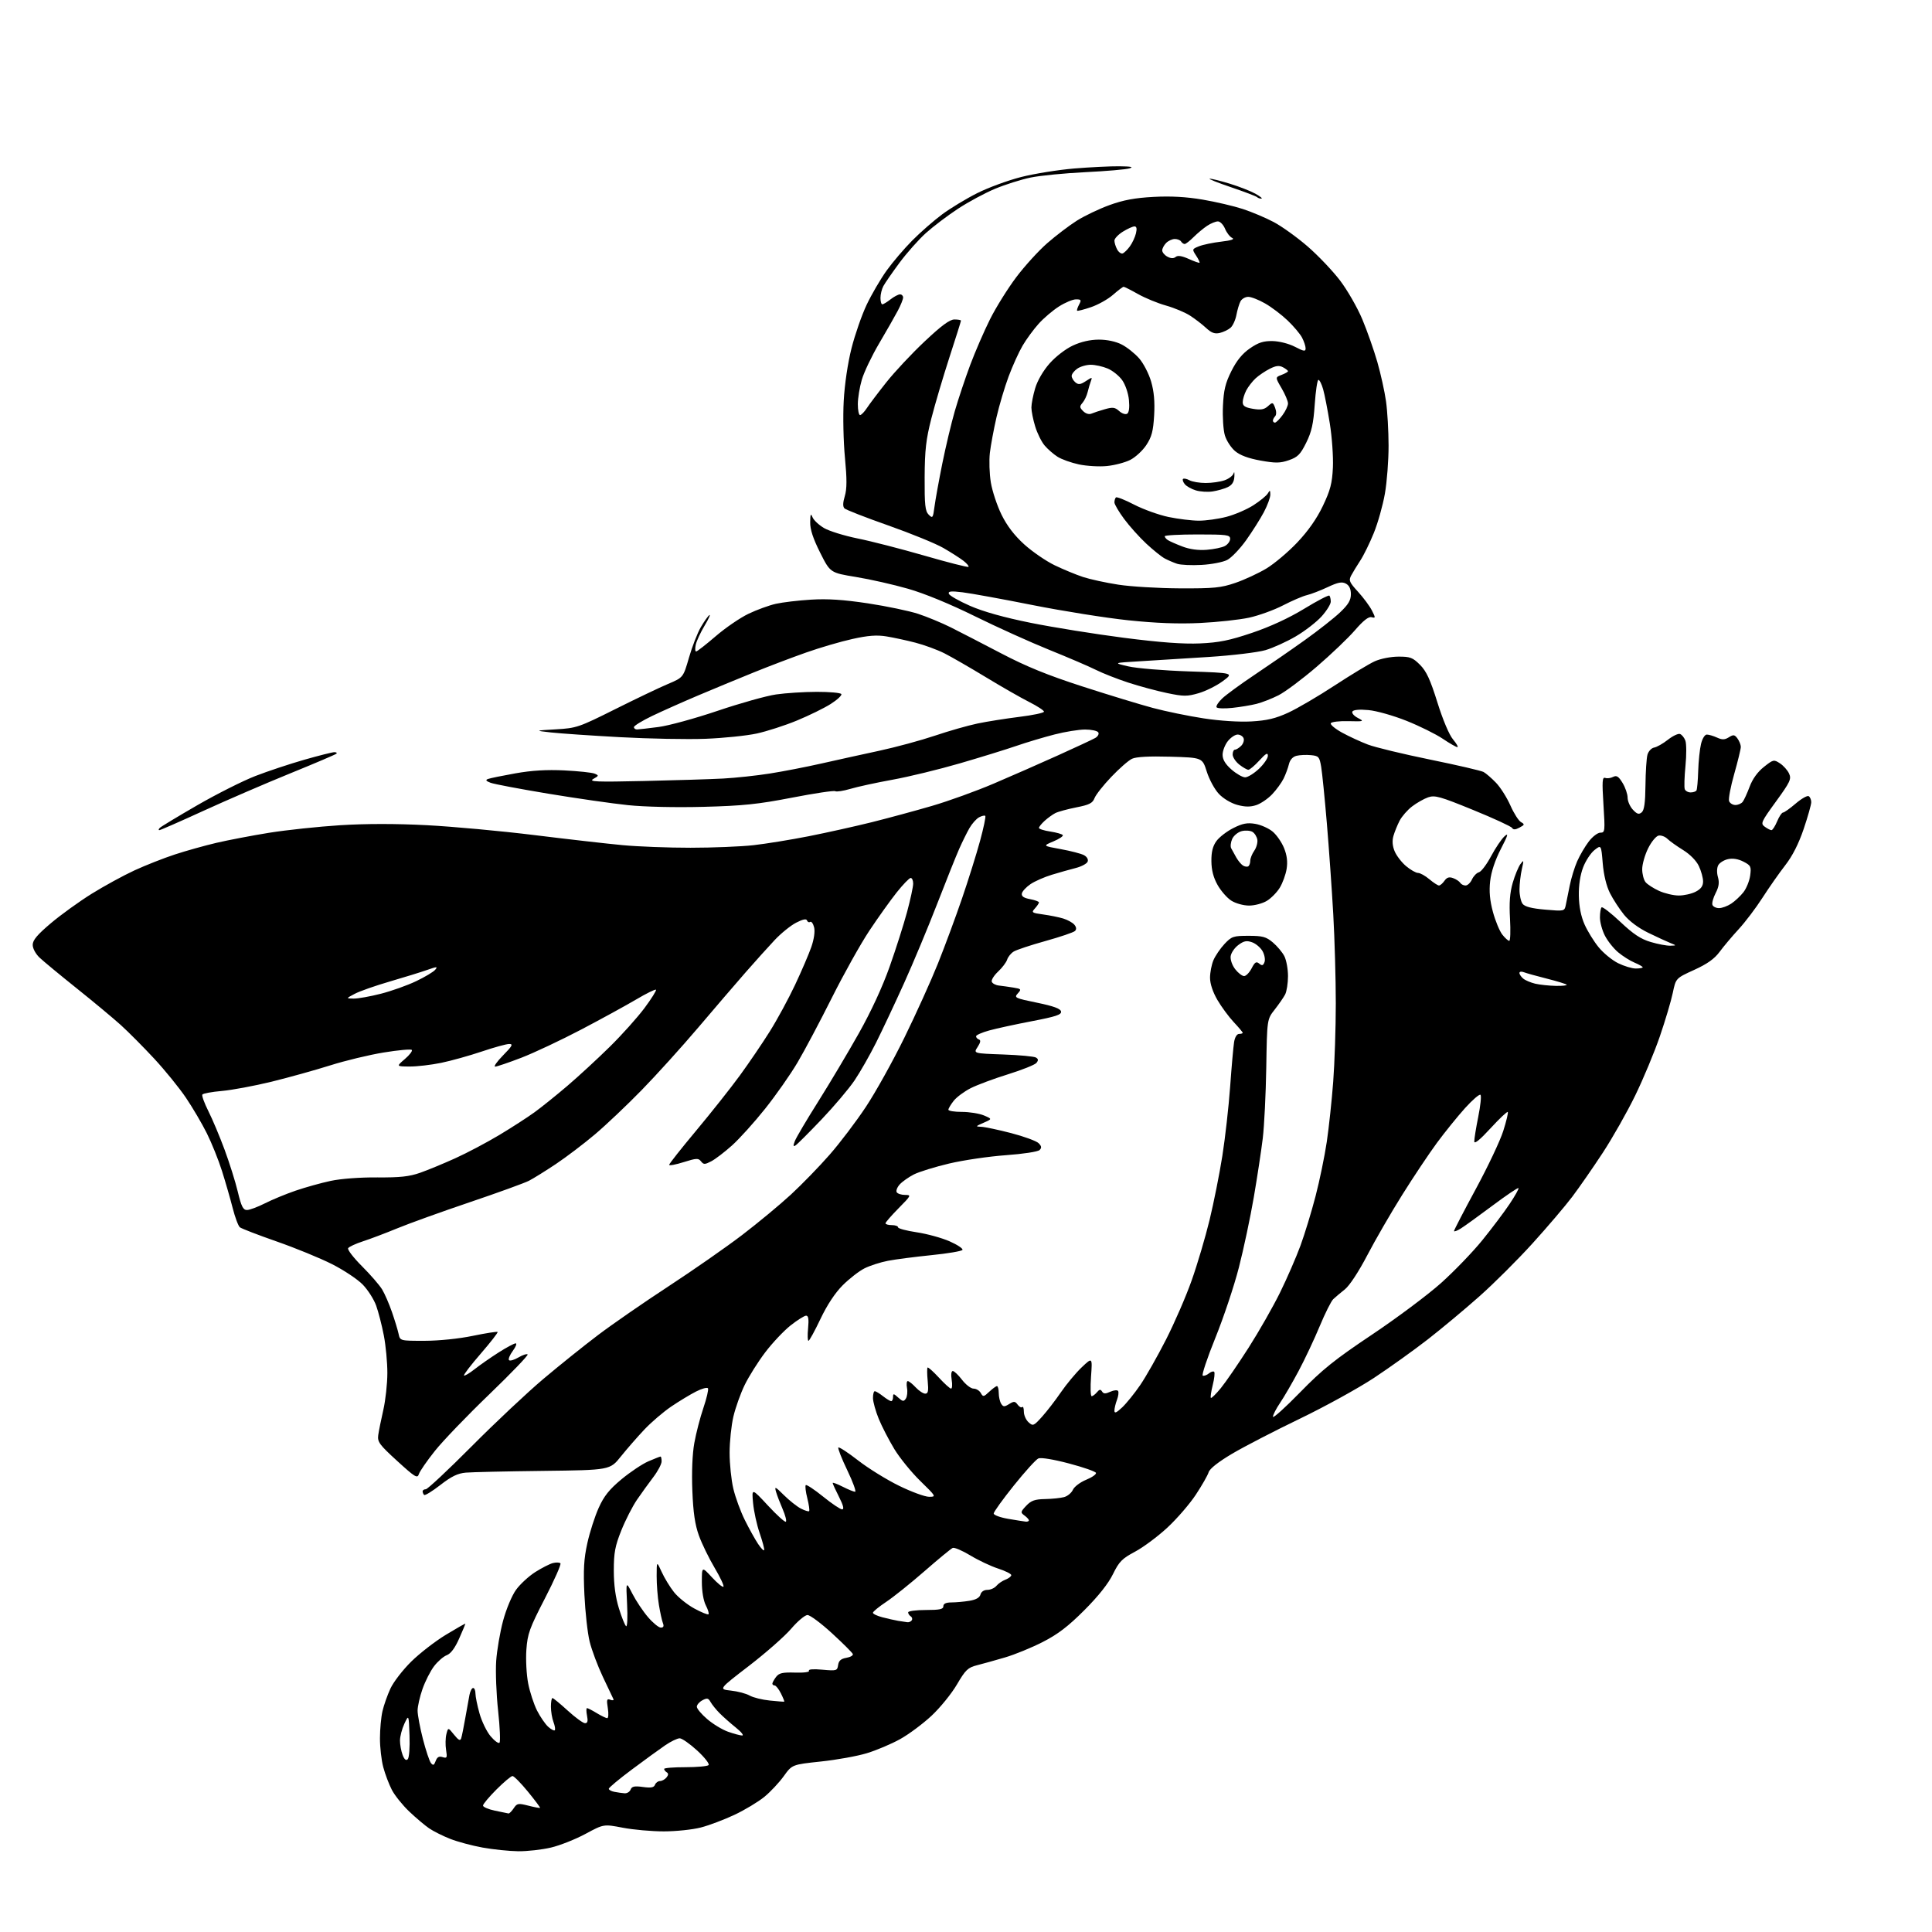 <?xml version="1.0" encoding="UTF-8" standalone="no"?>
<svg 
  version="1.1" 
  xmlns="http://www.w3.org/2000/svg" 
  xmlns:xlink="http://www.w3.org/1999/xlink" 
  xmlns:svg="http://www.w3.org/2000/svg"
  xmlns:rdf="http://www.w3.org/1999/02/22-rdf-syntax-ns#"
  xmlns:cc="http://creativecommons.org/ns#"
  xmlns:dc="http://purl.org/dc/elements/1.1/"
  viewBox="0 0 768 768"
  width="768"
  height="768"
>
<style>svg {background-color: white; }</style>"
<path stroke="none" fill="black" fill-rule="evenodd" d="M206.00,735.90C202.43,735.85 196.06,735.20 191.85,734.44C187.65,733.68 181.84,732.12 178.94,730.97C176.04,729.83 172.28,727.95 170.58,726.79C168.89,725.64 165.33,722.62 162.67,720.10C160.01,717.57 156.91,713.70 155.77,711.50C154.63,709.30 153.09,705.25 152.36,702.50C151.62,699.75 151.03,694.58 151.04,691.00C151.04,687.42 151.49,682.57 152.04,680.21C152.58,677.85 154.01,673.80 155.21,671.21C156.41,668.62 160.13,663.80 163.48,660.50C166.83,657.20 173.04,652.39 177.29,649.82C181.53,647.25 185.00,645.28 185.00,645.45C185.00,645.61 183.88,648.29 182.50,651.40C180.86,655.11 179.18,657.36 177.60,657.96C176.28,658.46 174.01,660.43 172.56,662.33C171.11,664.23 169.04,668.30 167.96,671.37C166.88,674.44 166.00,678.32 166.00,680.00C166.00,681.68 166.95,686.75 168.11,691.28C169.28,695.80 170.71,700.10 171.31,700.84C172.18,701.91 172.55,701.75 173.19,700.02C173.77,698.45 174.52,698.03 175.94,698.48C177.68,699.03 177.83,698.73 177.32,695.60C177.01,693.68 177.07,690.88 177.44,689.37C178.13,686.63 178.13,686.63 180.49,689.57C182.28,691.79 182.96,692.14 183.33,691.00C183.60,690.17 184.33,686.58 184.95,683.00C185.57,679.42 186.32,675.26 186.62,673.75C186.92,672.24 187.57,671.00 188.08,671.00C188.59,671.00 189.00,671.98 189.00,673.18C189.00,674.39 189.72,677.95 190.61,681.10C191.49,684.26 193.47,688.34 195.01,690.17C196.55,692.00 198.14,693.17 198.55,692.77C198.97,692.36 198.72,686.64 198.01,680.05C197.29,673.47 196.95,664.56 197.24,660.27C197.54,655.97 198.78,648.75 200.00,644.22C201.26,639.57 203.49,634.24 205.15,631.95C206.76,629.72 210.20,626.56 212.79,624.91C215.38,623.27 218.53,621.66 219.80,621.34C221.06,621.02 222.40,621.07 222.78,621.44C223.15,621.82 220.38,628.10 216.61,635.40C210.48,647.27 209.70,649.43 209.24,655.82C208.96,659.75 209.29,665.77 209.96,669.20C210.63,672.63 212.22,677.47 213.48,679.97C214.75,682.46 216.74,685.36 217.90,686.41C219.06,687.46 220.25,688.09 220.53,687.80C220.82,687.51 220.59,686.06 220.03,684.57C219.46,683.09 219.00,680.32 219.00,678.43C219.00,676.55 219.27,675.00 219.61,675.00C219.95,675.00 222.68,677.25 225.69,680.00C228.70,682.75 231.79,685.00 232.56,685.00C233.57,685.00 233.79,684.19 233.35,682.00C233.02,680.35 233.02,679.00 233.35,679.00C233.68,679.00 235.43,679.90 237.23,681.00C239.03,682.09 240.90,682.99 241.38,683.00C241.86,683.00 241.97,681.21 241.62,679.03C241.07,675.61 241.22,675.15 242.63,675.69C243.53,676.03 244.08,675.91 243.84,675.41C243.60,674.91 241.71,670.94 239.65,666.58C237.59,662.23 235.22,655.93 234.40,652.58C233.57,649.24 232.64,640.84 232.31,633.91C231.85,623.95 232.09,619.68 233.48,613.41C234.44,609.06 236.47,602.75 237.99,599.39C240.10,594.70 242.21,592.06 247.07,588.02C250.55,585.13 255.36,581.92 257.78,580.88C260.19,579.85 262.35,579.00 262.58,579.00C262.81,579.00 263.00,579.87 263.00,580.92C263.00,581.98 261.52,584.79 259.71,587.17C257.90,589.55 254.97,593.61 253.20,596.19C251.44,598.77 248.64,604.24 246.99,608.35C244.49,614.60 244.00,617.23 244.00,624.31C244.00,630.00 244.67,634.95 246.03,639.35C247.14,642.96 248.44,646.15 248.90,646.44C249.37,646.73 249.54,642.81 249.28,637.73C248.81,628.50 248.81,628.50 251.40,633.57C252.83,636.36 255.61,640.52 257.58,642.82C259.55,645.12 261.84,647.00 262.68,647.00C263.74,647.00 264.00,646.45 263.53,645.25C263.15,644.29 262.43,641.02 261.93,638.00C261.42,634.98 261.02,629.80 261.03,626.50C261.04,620.50 261.04,620.50 263.02,624.85C264.10,627.25 266.31,630.87 267.92,632.90C269.53,634.94 273.17,637.86 275.99,639.40C278.82,640.94 281.36,641.97 281.64,641.69C281.92,641.41 281.44,639.82 280.57,638.14C279.64,636.33 279.00,632.58 279.00,628.88C279.00,622.67 279.00,622.67 283.00,627.00C285.20,629.38 287.27,631.07 287.59,630.74C287.91,630.42 286.33,627.04 284.07,623.23C281.81,619.43 279.00,613.66 277.83,610.41C276.27,606.09 275.56,601.29 275.22,592.58C274.92,585.25 275.22,577.95 276.00,573.63C276.69,569.77 278.31,563.49 279.61,559.68C280.90,555.87 281.72,552.36 281.43,551.88C281.13,551.41 279.00,551.97 276.70,553.15C274.39,554.32 269.95,557.01 266.83,559.12C263.72,561.23 258.92,565.33 256.18,568.23C253.43,571.13 249.23,575.95 246.83,578.94C242.48,584.38 242.48,584.38 215.99,584.70C201.42,584.87 187.56,585.18 185.19,585.39C181.94,585.67 179.45,586.88 175.04,590.31C171.82,592.81 168.92,594.59 168.59,594.26C168.27,593.93 168.00,593.29 168.00,592.83C168.00,592.38 168.57,592.00 169.26,592.00C169.95,592.00 178.17,584.31 187.51,574.92C196.85,565.52 209.68,553.47 216.00,548.14C222.32,542.81 232.09,534.97 237.71,530.72C243.32,526.47 255.92,517.75 265.71,511.35C275.49,504.95 288.68,495.77 295.00,490.94C301.32,486.11 310.07,478.86 314.43,474.83C318.79,470.80 325.71,463.68 329.80,459.00C333.90,454.32 340.38,445.77 344.20,440.00C348.03,434.23 354.92,421.85 359.50,412.50C364.09,403.15 370.09,389.88 372.85,383.00C375.60,376.12 379.92,364.47 382.44,357.09C384.96,349.72 388.18,339.44 389.59,334.26C391.00,329.07 391.94,324.60 391.67,324.33C391.39,324.06 390.28,324.31 389.20,324.89C388.12,325.47 386.38,327.42 385.35,329.22C384.32,331.03 382.48,334.75 381.27,337.50C380.05,340.25 376.12,350.08 372.52,359.35C368.93,368.62 363.01,382.80 359.37,390.85C355.73,398.91 350.72,409.55 348.24,414.50C345.76,419.45 341.91,426.20 339.68,429.50C337.45,432.80 331.55,439.77 326.57,445.00C321.58,450.23 316.95,454.86 316.26,455.30C315.31,455.91 315.23,455.51 315.96,453.61C316.47,452.25 320.67,445.14 325.29,437.82C329.90,430.49 337.16,418.30 341.42,410.72C346.29,402.06 350.84,392.22 353.66,384.22C356.14,377.23 359.25,367.45 360.58,362.50C361.91,357.55 363.00,352.49 363.00,351.25C363.00,350.01 362.56,349.00 362.01,349.00C361.47,349.00 358.97,351.59 356.45,354.75C353.94,357.91 349.04,364.77 345.56,370.00C342.09,375.23 335.40,387.20 330.69,396.61C325.98,406.02 319.84,417.60 317.03,422.35C314.23,427.10 308.43,435.37 304.15,440.74C299.87,446.11 293.95,452.67 291.00,455.32C288.04,457.97 284.32,460.82 282.72,461.64C280.15,462.97 279.69,462.97 278.66,461.65C277.64,460.33 276.83,460.37 271.75,461.97C268.59,462.97 266.00,463.45 266.00,463.03C266.00,462.62 270.85,456.48 276.78,449.39C282.70,442.30 290.51,432.45 294.12,427.50C297.73,422.55 303.08,414.68 306.01,410.00C308.95,405.32 313.46,397.00 316.05,391.50C318.64,386.00 321.56,379.20 322.53,376.40C323.60,373.28 324.03,370.24 323.62,368.61C323.24,367.13 322.54,366.16 322.06,366.47C321.57,366.77 321.00,366.50 320.79,365.88C320.54,365.12 319.10,365.43 316.46,366.79C314.28,367.92 310.46,371.01 307.96,373.67C305.46,376.33 300.26,382.10 296.41,386.50C292.56,390.90 284.06,400.80 277.53,408.50C270.99,416.20 260.89,427.37 255.07,433.33C249.26,439.29 240.90,447.21 236.50,450.93C232.10,454.65 225.12,459.94 221.00,462.70C216.88,465.45 212.05,468.45 210.27,469.37C208.49,470.28 197.92,474.12 186.77,477.89C175.62,481.66 162.68,486.32 158.00,488.25C153.32,490.18 147.14,492.52 144.26,493.45C141.38,494.39 138.74,495.61 138.39,496.18C138.04,496.74 140.52,499.97 143.90,503.35C147.28,506.73 150.89,510.89 151.91,512.59C152.94,514.29 154.70,518.34 155.82,521.59C156.94,524.84 158.13,528.74 158.45,530.25C159.04,533.00 159.04,533.00 168.77,532.99C174.47,532.98 182.42,532.17 187.95,531.02C193.15,529.95 197.59,529.25 197.81,529.48C198.03,529.70 195.01,533.58 191.10,538.10C187.18,542.62 184.19,546.52 184.45,546.78C184.70,547.03 186.62,545.90 188.70,544.25C190.79,542.61 195.07,539.63 198.20,537.63C201.34,535.63 204.39,534.00 204.98,534.00C205.57,534.00 205.07,535.34 203.85,536.99C202.64,538.63 201.96,540.29 202.35,540.69C202.74,541.08 204.43,540.59 206.10,539.60C207.77,538.61 209.41,538.08 209.74,538.41C210.07,538.74 203.22,545.87 194.51,554.26C185.79,562.64 176.07,572.75 172.91,576.72C169.74,580.69 166.86,584.86 166.51,585.98C165.93,587.80 165.01,587.25 157.90,580.76C150.81,574.29 149.99,573.17 150.35,570.50C150.58,568.85 151.49,564.35 152.37,560.50C153.25,556.65 153.97,550.05 153.98,545.84C153.99,541.62 153.36,534.87 152.57,530.84C151.79,526.80 150.42,521.48 149.53,519.00C148.64,516.52 146.25,512.77 144.21,510.66C142.17,508.55 136.66,504.88 131.97,502.51C127.28,500.14 117.38,496.08 109.97,493.50C102.56,490.91 95.98,488.38 95.35,487.86C94.72,487.34 93.43,483.90 92.49,480.21C91.55,476.52 89.64,469.90 88.25,465.50C86.86,461.10 84.14,454.35 82.22,450.50C80.30,446.65 76.56,440.29 73.92,436.38C71.27,432.46 65.60,425.47 61.31,420.84C57.01,416.21 51.02,410.18 48.00,407.45C44.98,404.72 37.10,398.17 30.50,392.89C23.90,387.61 17.26,382.12 15.75,380.69C14.18,379.21 13.00,377.03 13.00,375.60C13.00,373.72 14.82,371.56 20.25,366.97C24.24,363.60 31.55,358.33 36.50,355.25C41.45,352.18 49.10,348.00 53.50,345.97C57.90,343.95 65.10,341.11 69.50,339.67C73.90,338.22 81.33,336.15 86.00,335.05C90.67,333.96 100.12,332.15 107.00,331.04C113.88,329.94 126.56,328.59 135.18,328.04C145.46,327.40 157.34,327.39 169.68,328.03C180.03,328.57 199.30,330.34 212.50,331.97C225.70,333.60 241.45,335.40 247.50,335.96C253.55,336.53 265.70,337.00 274.50,336.99C283.30,336.99 294.55,336.53 299.50,335.98C304.45,335.42 314.35,333.82 321.50,332.41C328.65,330.99 339.90,328.49 346.50,326.85C353.10,325.20 363.90,322.28 370.50,320.35C377.10,318.42 388.12,314.44 395.00,311.50C401.88,308.57 413.35,303.53 420.50,300.30C427.65,297.07 434.35,293.95 435.39,293.35C436.43,292.75 436.97,291.75 436.58,291.13C436.20,290.51 433.85,290.00 431.36,290.00C428.87,290.00 423.38,290.88 419.17,291.97C414.95,293.05 408.12,295.09 404.00,296.51C399.88,297.93 389.75,301.06 381.50,303.46C373.25,305.86 361.25,308.78 354.83,309.94C348.41,311.11 340.86,312.74 338.06,313.58C335.25,314.41 332.53,314.83 332.02,314.51C331.50,314.19 323.75,315.35 314.79,317.09C301.25,319.71 295.32,320.32 279.65,320.73C268.66,321.02 256.16,320.74 249.65,320.06C243.52,319.43 229.27,317.38 217.99,315.51C206.72,313.64 196.37,311.69 194.99,311.16C193.15,310.45 192.89,310.06 194.00,309.65C194.82,309.34 199.72,308.34 204.87,307.42C211.39,306.26 217.31,305.90 224.37,306.25C229.94,306.53 235.34,307.10 236.37,307.53C238.11,308.25 238.07,308.40 235.87,309.63C233.86,310.76 236.94,310.89 256.00,310.46C268.38,310.19 282.55,309.74 287.50,309.48C292.45,309.21 300.77,308.32 306.00,307.49C311.23,306.67 320.45,304.88 326.50,303.51C332.55,302.14 342.90,299.86 349.50,298.44C356.10,297.02 366.05,294.32 371.61,292.45C377.17,290.57 384.82,288.39 388.61,287.60C392.40,286.81 399.89,285.63 405.25,284.96C410.61,284.30 415.00,283.37 415.00,282.89C415.00,282.42 412.36,280.69 409.13,279.06C405.90,277.43 398.13,272.99 391.88,269.19C385.62,265.39 378.22,261.13 375.43,259.71C372.64,258.30 367.46,256.40 363.93,255.48C360.39,254.56 355.19,253.44 352.37,252.98C348.55,252.36 345.12,252.61 338.87,254.00C334.27,255.01 326.00,257.43 320.50,259.37C315.00,261.30 305.55,264.89 299.50,267.35C293.45,269.80 283.55,273.90 277.50,276.46C271.45,279.02 263.24,282.68 259.25,284.59C255.26,286.51 252.00,288.51 252.00,289.04C252.00,289.57 252.56,289.99 253.25,289.97C253.94,289.95 257.78,289.51 261.79,288.99C265.80,288.47 276.38,285.57 285.30,282.55C294.23,279.53 304.67,276.60 308.51,276.05C312.36,275.49 319.64,275.03 324.69,275.02C329.75,275.01 334.13,275.40 334.44,275.90C334.74,276.39 332.86,278.16 330.25,279.82C327.64,281.48 321.58,284.45 316.80,286.42C312.01,288.40 304.81,290.72 300.80,291.59C296.78,292.46 287.65,293.40 280.50,293.68C273.35,293.96 258.05,293.67 246.50,293.04C234.95,292.41 222.57,291.56 219.00,291.16C212.50,290.42 212.50,290.42 221.00,289.92C229.16,289.45 230.09,289.13 244.50,281.93C252.75,277.81 262.22,273.28 265.55,271.88C271.60,269.32 271.60,269.32 273.88,261.41C275.13,257.06 277.25,251.61 278.59,249.30C279.93,246.99 281.47,244.83 282.00,244.50C282.54,244.16 281.68,246.05 280.09,248.70C278.50,251.34 276.92,254.74 276.58,256.25C276.24,257.76 276.31,258.99 276.73,258.97C277.15,258.95 280.65,256.22 284.50,252.91C288.35,249.59 294.21,245.58 297.53,243.99C300.85,242.40 305.75,240.62 308.42,240.02C311.10,239.42 317.38,238.67 322.39,238.37C328.95,237.96 335.28,238.38 345.00,239.84C352.43,240.97 361.43,242.85 365.00,244.02C368.57,245.20 374.43,247.62 378.00,249.41C381.57,251.20 390.57,255.85 398.00,259.73C407.92,264.93 416.47,268.41 430.26,272.87C440.58,276.21 453.18,280.05 458.26,281.41C463.34,282.77 472.42,284.64 478.44,285.56C485.04,286.57 492.59,287.05 497.44,286.78C503.62,286.43 507.03,285.62 512.07,283.31C515.68,281.65 523.99,276.79 530.53,272.50C537.08,268.22 544.25,263.88 546.47,262.88C548.73,261.85 552.84,261.03 555.85,261.02C560.57,261.00 561.58,261.38 564.47,264.27C567.02,266.82 568.55,270.13 571.39,279.22C573.55,286.15 576.08,292.13 577.61,293.94C579.02,295.62 579.79,297.00 579.33,297.00C578.86,297.00 576.23,295.49 573.49,293.65C570.74,291.80 564.27,288.60 559.11,286.54C553.89,284.46 547.17,282.55 543.99,282.27C540.43,281.94 538.02,282.15 537.61,282.83C537.24,283.42 538.18,284.56 539.72,285.37C542.40,286.78 542.26,286.82 536.00,286.67C532.42,286.57 529.28,286.95 529.01,287.50C528.74,288.05 530.76,289.73 533.51,291.24C536.25,292.74 540.86,294.87 543.75,295.97C546.63,297.07 557.77,299.76 568.50,301.95C579.22,304.14 588.79,306.36 589.75,306.88C590.71,307.41 592.94,309.34 594.70,311.17C596.46,313.00 599.02,317.05 600.40,320.17C601.78,323.30 603.68,326.28 604.61,326.80C606.15,327.67 606.10,327.88 604.03,328.98C602.40,329.86 601.55,329.89 601.07,329.11C600.70,328.51 593.72,325.29 585.56,321.96C572.44,316.60 570.38,316.02 567.70,316.95C566.04,317.53 563.18,319.15 561.34,320.56C559.50,321.96 557.27,324.52 556.37,326.24C555.48,327.97 554.37,330.70 553.91,332.31C553.35,334.25 553.52,336.31 554.40,338.41C555.13,340.16 557.17,342.81 558.94,344.30C560.71,345.78 562.84,347.00 563.68,347.00C564.52,347.00 566.55,348.12 568.18,349.50C569.82,350.88 571.54,352.00 572.02,352.00C572.50,352.00 573.47,351.16 574.19,350.14C575.15,348.76 576.07,348.48 577.65,349.07C578.83,349.50 580.09,350.34 580.46,350.93C580.82,351.52 581.78,352.00 582.58,352.00C583.38,352.00 584.54,350.91 585.14,349.58C585.75,348.26 586.99,346.97 587.90,346.74C588.81,346.50 590.99,343.62 592.73,340.35C594.48,337.07 596.88,333.52 598.06,332.45C599.77,330.90 599.47,331.95 596.60,337.50C594.30,341.98 592.77,346.58 592.36,350.28C591.90,354.37 592.23,357.94 593.47,362.54C594.44,366.10 596.11,370.14 597.19,371.51C598.26,372.88 599.51,374.00 599.95,374.00C600.39,374.00 600.52,370.04 600.25,365.19C599.89,358.85 600.19,354.87 601.33,350.94C602.20,347.95 603.58,344.60 604.39,343.50C605.75,341.67 605.80,341.84 604.96,345.50C604.46,347.70 604.04,351.33 604.02,353.56C604.01,355.79 604.56,358.36 605.25,359.27C606.12,360.42 608.82,361.12 614.20,361.59C621.74,362.25 621.91,362.22 622.40,359.88C622.68,358.57 623.39,355.07 623.98,352.09C624.57,349.12 625.91,344.74 626.96,342.36C628.01,339.98 630.08,336.45 631.56,334.52C633.03,332.58 635.11,331.00 636.17,331.00C638.01,331.00 638.07,330.45 637.40,319.87C636.81,310.54 636.93,308.81 638.10,309.23C638.87,309.51 640.29,309.33 641.24,308.83C642.62,308.12 643.41,308.62 644.99,311.22C646.09,313.02 646.99,315.65 647.00,317.06C647.00,318.47 647.94,320.63 649.09,321.86C650.74,323.63 651.47,323.86 652.59,322.93C653.61,322.08 654.03,319.11 654.10,312.13C654.15,306.83 654.51,301.38 654.89,300.01C655.28,298.63 656.47,297.36 657.54,297.17C658.62,296.98 661.08,295.59 663.00,294.07C664.92,292.56 667.09,291.52 667.81,291.77C668.54,292.01 669.50,293.19 669.95,294.38C670.41,295.57 670.43,300.12 670.00,304.48C669.57,308.85 669.45,313.00 669.72,313.71C669.99,314.42 671.04,315.00 672.05,315.00C673.06,315.00 674.10,314.65 674.37,314.22C674.63,313.78 674.95,310.30 675.06,306.47C675.18,302.63 675.68,297.81 676.18,295.75C676.69,293.61 677.68,292.00 678.49,292.00C679.27,292.00 681.09,292.54 682.53,293.19C684.60,294.14 685.59,294.11 687.25,293.08C689.06,291.94 689.54,292.01 690.68,293.57C691.40,294.57 692.00,296.07 692.00,296.90C692.00,297.74 690.82,302.58 689.38,307.67C687.93,312.75 687.02,317.61 687.34,318.46C687.67,319.31 688.80,320.00 689.85,320.00C690.90,320.00 692.20,319.44 692.74,318.75C693.28,318.06 694.52,315.35 695.51,312.72C696.66,309.64 698.68,306.84 701.17,304.87C704.91,301.90 705.13,301.86 707.57,303.45C708.96,304.36 710.59,306.19 711.19,307.52C712.17,309.67 711.62,310.85 705.98,318.61C700.04,326.78 699.78,327.37 701.53,328.64C702.55,329.39 703.74,330.00 704.18,330.00C704.62,330.00 705.63,328.43 706.44,326.50C707.24,324.57 708.29,323.00 708.77,323.00C709.25,323.00 711.52,321.39 713.81,319.43C716.10,317.47 718.43,316.15 718.99,316.49C719.54,316.84 720.00,317.91 720.00,318.87C720.00,319.84 718.65,324.62 717.00,329.50C715.00,335.40 712.55,340.24 709.67,343.94C707.29,347.00 703.22,352.82 700.61,356.87C698.01,360.93 693.75,366.55 691.15,369.37C688.55,372.19 685.14,376.24 683.57,378.37C681.52,381.15 678.65,383.19 673.44,385.56C666.17,388.87 666.17,388.87 664.96,394.67C664.30,397.86 661.98,405.66 659.81,411.99C657.64,418.32 653.23,428.90 650.01,435.50C646.80,442.10 641.00,452.32 637.14,458.22C633.27,464.12 627.81,471.99 625.00,475.72C622.18,479.45 615.07,487.80 609.19,494.28C603.31,500.77 593.83,510.22 588.12,515.28C582.42,520.35 573.21,528.03 567.67,532.35C562.13,536.66 552.48,543.57 546.22,547.71C539.96,551.84 526.66,559.16 516.67,563.98C506.68,568.79 494.59,575.04 489.82,577.86C484.30,581.13 480.88,583.82 480.45,585.25C480.07,586.49 477.77,590.51 475.34,594.19C472.91,597.87 467.82,603.76 464.03,607.27C460.24,610.78 454.46,615.08 451.19,616.82C446.03,619.57 444.87,620.75 442.42,625.74C440.59,629.49 436.63,634.49 431.05,640.07C424.61,646.52 420.52,649.65 414.50,652.72C410.10,654.97 403.35,657.74 399.50,658.86C395.65,659.99 390.65,661.39 388.38,661.96C384.74,662.89 383.81,663.78 380.40,669.60C378.28,673.23 373.74,678.82 370.31,682.03C366.88,685.23 361.25,689.43 357.79,691.34C354.33,693.26 348.40,695.77 344.61,696.92C340.82,698.08 332.58,699.57 326.29,700.23C314.87,701.45 314.87,701.45 311.55,706.06C309.73,708.59 306.26,712.30 303.83,714.29C301.40,716.27 296.06,719.49 291.96,721.42C287.86,723.35 281.82,725.63 278.54,726.47C275.26,727.31 268.66,728.00 263.88,728.00C259.09,728.00 251.76,727.35 247.58,726.55C239.98,725.09 239.98,725.09 232.74,729.00C228.75,731.15 222.57,733.60 219.00,734.44C215.42,735.28 209.57,735.94 206.00,735.90zM202.13,720.88C202.47,720.95 203.40,720.02 204.20,718.83C205.52,716.83 205.98,716.75 210.04,717.78C212.46,718.40 214.55,718.79 214.68,718.65C214.82,718.52 212.64,715.61 209.85,712.20C207.06,708.79 204.30,706.00 203.73,706.00C203.16,706.00 200.29,708.41 197.35,711.35C194.41,714.29 192.00,717.17 192.00,717.74C192.00,718.31 194.14,719.23 196.75,719.77C199.36,720.32 201.78,720.82 202.13,720.88zM248.28,712.86C249.26,712.94 250.34,712.27 250.68,711.38C251.17,710.11 252.20,709.89 255.56,710.35C258.77,710.79 259.95,710.58 260.37,709.47C260.68,708.66 261.57,708.00 262.35,708.00C263.12,708.00 264.28,707.37 264.93,706.59C265.73,705.62 265.77,704.97 265.05,704.53C264.47,704.17 264.00,703.56 264.00,703.18C264.00,702.79 267.79,702.48 272.42,702.49C277.04,702.49 281.21,702.12 281.67,701.65C282.12,701.19 280.11,698.60 277.18,695.90C274.25,693.21 271.10,691.00 270.18,691.00C269.26,691.01 266.69,692.24 264.47,693.75C262.25,695.26 256.29,699.60 251.22,703.38C246.15,707.16 242.00,710.62 242.00,711.06C242.00,711.50 243.01,712.06 244.25,712.29C245.49,712.53 247.30,712.79 248.28,712.86zM162.08,699.32C162.65,698.75 162.96,694.64 162.79,689.91C162.49,681.50 162.49,681.50 160.74,685.22C159.79,687.26 159.00,690.27 159.00,691.90C159.00,693.53 159.47,696.10 160.04,697.60C160.73,699.43 161.41,699.99 162.08,699.32zM295.00,689.89C295.82,689.91 294.70,688.49 292.50,686.73C290.30,684.96 287.38,682.37 286.00,680.97C284.62,679.57 283.03,677.59 282.46,676.57C281.58,675.00 281.07,674.89 279.21,675.89C277.99,676.54 277.00,677.69 277.00,678.46C277.00,679.22 278.86,681.44 281.14,683.38C283.41,685.33 287.12,687.58 289.39,688.38C291.65,689.19 294.18,689.86 295.00,689.89zM311.75,676.44C311.89,676.38 311.30,674.90 310.43,673.16C309.56,671.42 308.44,670.00 307.93,670.00C307.42,670.00 307.01,669.66 307.03,669.25C307.05,668.84 307.71,667.64 308.50,666.60C309.67,665.05 311.08,664.73 316.05,664.88C319.64,664.99 321.92,664.68 321.58,664.13C321.23,663.56 323.35,663.40 326.91,663.73C332.56,664.24 332.84,664.15 333.16,661.89C333.41,660.15 334.29,659.38 336.44,659.01C338.06,658.73 339.22,658.05 339.01,657.50C338.80,656.95 335.07,653.24 330.73,649.25C326.38,645.26 322.00,642.00 320.99,642.00C319.98,642.00 317.06,644.45 314.51,647.44C311.96,650.43 304.41,657.06 297.75,662.19C285.63,671.50 285.63,671.50 290.57,672.04C293.28,672.33 296.62,673.22 298.00,674.01C299.38,674.79 302.98,675.69 306.00,675.99C309.02,676.30 311.61,676.50 311.75,676.44zM360.69,644.86C361.35,644.94 362.14,644.58 362.46,644.07C362.77,643.56 362.58,642.86 362.02,642.51C361.46,642.16 361.00,641.46 361.00,640.94C361.00,640.42 364.15,640.00 368.00,640.00C373.56,640.00 375.00,639.69 375.00,638.50C375.00,637.48 376.03,637.00 378.25,636.99C380.04,636.98 383.25,636.69 385.38,636.34C387.98,635.91 389.43,635.08 389.75,633.85C390.04,632.74 391.14,632.00 392.49,632.00C393.74,632.00 395.35,631.28 396.09,630.40C396.82,629.51 398.45,628.40 399.71,627.92C400.97,627.44 402.00,626.64 402.00,626.14C402.00,625.64 399.64,624.46 396.75,623.52C393.86,622.58 388.90,620.24 385.72,618.31C382.53,616.39 379.38,615.04 378.72,615.32C378.05,615.61 373.00,619.76 367.50,624.57C362.00,629.37 355.14,634.87 352.25,636.79C349.36,638.71 347.00,640.65 347.00,641.10C347.00,641.55 348.69,642.36 350.75,642.89C352.81,643.43 355.62,644.06 357.00,644.30C358.38,644.53 360.04,644.79 360.69,644.86zM303.77,616.18C303.91,615.75 303.11,612.73 301.98,609.45C300.85,606.18 299.67,600.80 299.36,597.50C298.80,591.50 298.80,591.50 305.29,598.50C308.86,602.35 312.06,605.23 312.40,604.90C312.75,604.58 312.17,602.33 311.12,599.90C310.07,597.48 308.88,594.38 308.48,593.00C307.83,590.76 308.15,590.89 311.63,594.35C313.76,596.46 316.78,598.86 318.34,599.67C319.91,600.48 321.39,600.94 321.64,600.70C321.89,600.45 321.56,598.15 320.92,595.58C320.27,593.02 320.00,590.67 320.30,590.36C320.61,590.05 323.70,592.10 327.17,594.90C330.63,597.71 334.05,600.00 334.75,600.00C335.63,600.00 335.24,598.43 333.52,595.03C332.13,592.30 331.00,589.82 331.00,589.51C331.00,589.21 332.78,589.87 334.96,590.98C337.14,592.09 339.37,593.00 339.91,593.00C340.46,593.00 339.07,589.16 336.82,584.47C334.56,579.78 332.97,575.70 333.26,575.41C333.56,575.11 337.11,577.43 341.15,580.57C345.19,583.71 352.52,588.24 357.43,590.64C362.34,593.04 367.69,595.00 369.31,595.00C372.23,595.00 372.17,594.90 365.85,588.73C362.32,585.29 357.67,579.57 355.52,576.04C353.38,572.50 350.59,567.11 349.33,564.05C348.08,561.00 347.04,557.26 347.02,555.75C347.01,554.24 347.34,553.01 347.75,553.02C348.16,553.03 349.62,553.92 351.00,555.00C352.38,556.08 353.84,556.97 354.25,556.98C354.66,556.99 355.00,556.26 355.00,555.35C355.00,553.87 355.23,553.90 357.06,555.56C358.83,557.16 359.26,557.21 360.09,555.96C360.62,555.16 360.83,553.26 360.55,551.75C360.28,550.24 360.41,549.00 360.85,549.00C361.29,549.00 362.71,550.12 364.00,551.50C365.29,552.88 367.00,554.00 367.80,554.00C368.94,554.00 369.15,552.93 368.78,549.02C368.51,546.28 368.49,543.85 368.72,543.62C368.95,543.38 370.96,545.18 373.20,547.60C375.43,550.02 377.62,552.00 378.06,552.00C378.51,552.00 378.62,550.42 378.31,548.50C377.97,546.43 378.15,545.00 378.75,545.00C379.31,545.00 380.96,546.58 382.43,548.50C383.90,550.42 385.96,552.00 387.00,552.00C388.05,552.00 389.34,552.78 389.88,553.74C390.78,555.36 391.02,555.33 393.24,553.24C394.55,552.01 395.94,551.00 396.31,551.00C396.69,551.00 397.01,552.24 397.02,553.75C397.02,555.26 397.46,557.17 397.98,558.00C398.80,559.29 399.25,559.31 401.15,558.13C403.05,556.95 403.51,556.98 404.53,558.37C405.17,559.25 405.99,559.68 406.35,559.32C406.71,558.96 407.00,559.80 407.00,561.18C407.00,562.56 407.84,564.45 408.86,565.37C410.62,566.97 410.90,566.86 414.22,563.18C416.14,561.05 419.54,556.65 421.76,553.40C423.99,550.16 427.71,545.70 430.03,543.50C434.25,539.50 434.25,539.50 433.70,547.25C433.40,551.51 433.51,555.00 433.95,555.00C434.39,555.00 435.33,554.30 436.04,553.45C437.03,552.26 437.50,552.19 438.09,553.15C438.68,554.10 439.43,554.12 441.39,553.23C442.79,552.60 444.17,552.47 444.47,552.95C444.77,553.44 444.56,555.02 444.01,556.48C443.45,557.94 443.00,559.86 443.00,560.75C443.00,561.97 443.78,561.63 446.11,559.44C447.81,557.82 451.04,553.83 453.27,550.56C455.50,547.30 460.09,539.20 463.48,532.56C466.86,525.93 471.47,515.32 473.71,508.98C475.96,502.64 479.15,491.84 480.82,484.98C482.48,478.12 484.77,466.65 485.90,459.50C487.03,452.35 488.42,439.98 489.00,432.00C489.57,424.02 490.28,416.04 490.57,414.25C490.88,412.31 491.68,411.00 492.55,411.00C493.35,411.00 494.00,410.80 494.00,410.56C494.00,410.31 492.40,408.40 490.43,406.31C488.47,404.21 485.55,400.25 483.94,397.50C482.12,394.38 481.02,391.08 481.01,388.72C481.00,386.64 481.61,383.49 482.35,381.72C483.10,379.95 485.08,377.04 486.75,375.25C489.59,372.23 490.26,372.00 496.32,372.00C501.90,372.00 503.30,372.38 505.96,374.62C507.67,376.06 509.73,378.51 510.54,380.07C511.34,381.63 512.00,385.20 512.00,388.02C512.00,390.83 511.48,394.11 510.86,395.32C510.23,396.52 508.35,399.23 506.69,401.35C503.67,405.20 503.67,405.20 503.36,424.35C503.19,434.88 502.56,447.55 501.97,452.50C501.37,457.45 499.76,468.02 498.39,476.00C497.02,483.98 494.36,496.51 492.47,503.86C490.59,511.20 486.38,523.80 483.11,531.86C479.85,539.91 477.61,546.66 478.12,546.84C478.64,547.03 479.74,546.63 480.56,545.95C481.38,545.27 482.32,544.99 482.65,545.32C482.98,545.65 482.73,548.02 482.08,550.58C481.44,553.15 481.10,555.44 481.34,555.68C481.58,555.91 483.36,554.17 485.30,551.80C487.23,549.44 492.21,542.19 496.36,535.70C500.50,529.21 506.14,519.31 508.89,513.70C511.64,508.09 515.27,499.74 516.96,495.15C518.64,490.55 521.34,481.72 522.95,475.51C524.57,469.31 526.57,459.57 527.42,453.87C528.26,448.17 529.41,437.43 529.97,430.00C530.53,422.57 531.00,408.56 531.00,398.86C531.00,389.16 530.54,373.18 529.99,363.36C529.43,353.54 528.29,337.33 527.45,327.33C526.61,317.34 525.59,307.22 525.19,304.83C524.51,300.82 524.21,300.48 521.09,300.18C519.24,300.00 516.67,300.12 515.38,300.44C513.89,300.81 512.79,302.03 512.37,303.77C512.01,305.27 511.06,307.85 510.25,309.50C509.44,311.15 507.40,313.95 505.71,315.73C504.02,317.51 501.18,319.45 499.39,320.04C497.02,320.82 494.96,320.80 491.84,319.96C489.37,319.29 486.26,317.44 484.52,315.58C482.85,313.82 480.69,309.85 479.72,306.76C477.95,301.16 477.95,301.16 465.22,300.80C456.82,300.56 451.65,300.84 450.00,301.62C448.62,302.26 444.92,305.50 441.76,308.82C438.60,312.13 435.60,315.93 435.09,317.27C434.33,319.27 433.03,319.93 427.83,320.95C424.35,321.64 420.60,322.66 419.50,323.22C418.40,323.79 416.49,325.17 415.25,326.30C414.01,327.43 413.00,328.69 413.00,329.11C413.00,329.53 415.03,330.18 417.51,330.55C419.99,330.93 422.23,331.57 422.48,331.97C422.74,332.38 421.04,333.51 418.72,334.48C414.50,336.25 414.50,336.25 421.66,337.54C425.60,338.26 429.75,339.33 430.88,339.93C432.09,340.58 432.69,341.63 432.36,342.50C432.05,343.32 429.93,344.45 427.65,345.04C425.37,345.62 421.09,346.82 418.15,347.72C415.20,348.61 411.38,350.29 409.65,351.45C407.93,352.62 406.38,354.29 406.21,355.16C405.99,356.29 406.94,356.95 409.45,357.42C411.40,357.79 413.00,358.37 413.00,358.72C413.00,359.06 412.29,360.13 411.41,361.10C409.92,362.74 410.13,362.89 414.66,363.51C417.32,363.87 420.93,364.60 422.67,365.13C424.41,365.67 426.40,366.77 427.08,367.59C427.90,368.58 427.98,369.42 427.32,370.08C426.77,370.63 421.50,372.42 415.61,374.06C409.72,375.70 404.02,377.59 402.94,378.27C401.86,378.94 400.69,380.39 400.35,381.48C400.00,382.57 398.39,384.70 396.77,386.21C395.15,387.73 394.01,389.54 394.24,390.23C394.47,390.93 395.75,391.62 397.08,391.77C398.41,391.92 401.01,392.28 402.85,392.58C405.99,393.09 406.09,393.24 404.58,394.91C403.06,396.60 403.46,396.79 412.23,398.59C418.84,399.96 421.57,400.95 421.78,402.08C422.02,403.35 419.77,404.10 410.29,405.92C403.81,407.16 396.14,408.82 393.25,409.62C390.36,410.41 388.00,411.46 388.00,411.94C388.00,412.43 388.52,413.01 389.15,413.22C389.95,413.48 389.78,414.40 388.62,416.18C386.93,418.75 386.93,418.75 398.73,419.17C405.22,419.40 411.11,419.95 411.81,420.39C412.78,420.98 412.82,421.52 411.97,422.54C411.35,423.28 406.27,425.31 400.69,427.05C395.10,428.78 388.43,431.27 385.86,432.57C383.30,433.87 380.25,436.13 379.10,437.60C377.94,439.07 377.00,440.66 377.00,441.13C377.00,441.61 379.42,442.00 382.39,442.00C385.35,442.00 389.27,442.63 391.11,443.40C394.45,444.81 394.45,444.81 390.98,446.32C387.75,447.73 387.68,447.84 390.05,447.92C391.46,447.96 396.81,449.10 401.95,450.43C407.09,451.77 412.00,453.57 412.86,454.43C414.05,455.62 414.14,456.26 413.24,457.16C412.58,457.82 406.69,458.72 399.84,459.21C393.12,459.69 382.98,461.18 377.31,462.52C371.64,463.86 365.32,465.82 363.25,466.87C361.19,467.93 358.67,469.71 357.65,470.83C356.64,471.95 356.10,473.35 356.46,473.94C356.82,474.52 358.31,475.00 359.77,475.00C362.33,475.00 362.23,475.21 357.22,480.28C354.35,483.19 352.00,485.89 352.00,486.28C352.00,486.68 353.12,487.00 354.50,487.00C355.88,487.00 357.00,487.40 357.00,487.88C357.00,488.36 360.35,489.25 364.44,489.86C368.53,490.47 374.41,492.09 377.51,493.46C380.61,494.83 382.90,496.36 382.59,496.86C382.28,497.35 376.74,498.29 370.27,498.94C363.79,499.60 356.02,500.60 353.00,501.18C349.98,501.76 345.75,503.12 343.61,504.21C341.47,505.29 337.60,508.31 334.99,510.91C331.95,513.96 328.80,518.72 326.14,524.32C323.87,529.09 321.73,533.00 321.38,533.00C321.03,533.00 320.96,530.75 321.23,528.00C321.57,524.38 321.36,523.00 320.44,523.00C319.75,523.00 316.96,524.76 314.24,526.90C311.53,529.05 306.97,533.89 304.13,537.65C301.28,541.42 297.62,547.24 296.00,550.59C294.38,553.94 292.37,559.56 291.54,563.09C290.71,566.61 290.03,573.10 290.03,577.50C290.03,581.90 290.69,588.32 291.51,591.76C292.32,595.20 294.38,600.83 296.09,604.26C297.79,607.69 300.16,611.95 301.35,613.73C302.53,615.50 303.62,616.61 303.77,616.18zM407.75,604.87C408.44,604.94 409.00,604.71 409.00,604.36C409.00,604.01 408.21,603.14 407.25,602.44C405.61,601.24 405.65,601.00 407.92,598.58C409.88,596.50 411.34,595.98 415.42,595.90C418.22,595.85 421.62,595.49 423.00,595.12C424.38,594.74 425.94,593.44 426.49,592.22C427.03,591.00 429.39,589.21 431.73,588.25C434.08,587.29 435.85,586.05 435.67,585.50C435.49,584.95 430.66,583.26 424.93,581.75C418.82,580.13 413.78,579.30 412.77,579.75C411.82,580.16 407.44,585.00 403.03,590.50C398.62,596.00 395.01,601.01 395.01,601.64C395.00,602.26 397.59,603.22 400.75,603.76C403.91,604.30 407.06,604.80 407.75,604.87zM516.78,553.50C525.69,544.37 530.56,540.46 545.45,530.50C555.31,523.90 567.65,514.67 572.87,510.00C578.09,505.32 585.46,497.68 589.25,493.00C593.04,488.32 597.92,481.85 600.09,478.60C602.26,475.36 603.85,472.52 603.61,472.28C603.38,472.05 598.76,475.17 593.34,479.22C587.93,483.26 582.26,487.36 580.75,488.31C579.24,489.27 578.00,489.73 578.00,489.34C578.00,488.96 581.90,481.44 586.66,472.64C591.43,463.84 596.34,453.46 597.57,449.57C598.81,445.68 599.61,442.29 599.36,442.03C599.10,441.77 596.01,444.70 592.49,448.53C588.34,453.06 586.08,454.89 586.05,453.77C586.02,452.82 586.73,448.41 587.62,443.98C588.52,439.54 588.92,435.60 588.52,435.21C588.11,434.82 585.35,437.20 582.37,440.50C579.40,443.80 574.38,450.00 571.23,454.27C568.08,458.54 561.84,467.88 557.37,475.03C552.89,482.17 546.65,492.97 543.49,499.03C540.09,505.54 536.46,511.06 534.62,512.53C532.90,513.89 530.82,515.65 530.00,516.42C529.17,517.20 526.75,522.03 524.61,527.17C522.48,532.30 518.70,540.33 516.21,545.00C513.72,549.67 510.40,555.38 508.84,557.68C507.28,559.98 506.01,562.45 506.02,563.18C506.04,563.91 510.88,559.55 516.78,553.50zM98.17,481.00C99.21,481.00 102.41,479.81 105.28,478.36C108.15,476.90 113.65,474.63 117.50,473.31C121.35,471.99 127.63,470.24 131.46,469.42C135.55,468.55 143.17,467.98 149.96,468.04C158.98,468.11 162.70,467.71 167.00,466.20C170.03,465.14 176.32,462.54 181.00,460.42C185.68,458.30 193.55,454.14 198.50,451.17C203.45,448.20 209.75,444.13 212.50,442.13C215.25,440.14 221.10,435.43 225.50,431.68C229.90,427.93 237.47,420.95 242.32,416.18C247.18,411.41 253.42,404.44 256.20,400.71C258.98,396.97 261.03,393.70 260.76,393.43C260.49,393.16 256.94,394.90 252.88,397.31C248.81,399.71 238.97,405.10 230.99,409.29C223.02,413.47 212.35,418.49 207.29,420.45C202.22,422.40 197.51,424.00 196.83,424.00C196.14,424.00 197.57,421.98 200.00,419.50C203.66,415.78 204.07,415.00 202.40,415.00C201.28,415.00 196.39,416.35 191.51,418.00C186.64,419.64 179.37,421.67 175.37,422.50C171.36,423.32 165.70,423.98 162.79,423.96C157.50,423.92 157.50,423.92 160.94,420.98C162.83,419.36 164.07,417.73 163.69,417.36C163.31,416.98 158.29,417.44 152.54,418.38C146.78,419.32 137.21,421.62 131.28,423.50C125.35,425.37 114.88,428.29 108.00,429.98C101.12,431.66 92.22,433.32 88.22,433.67C84.21,434.02 80.71,434.66 80.43,435.11C80.16,435.56 81.24,438.53 82.84,441.71C84.44,444.89 87.34,451.77 89.27,457.00C91.21,462.23 93.58,469.76 94.53,473.75C95.93,479.59 96.64,481.00 98.17,481.00zM140.59,396.96C142.29,396.98 147.15,396.11 151.39,395.03C155.62,393.95 161.94,391.70 165.41,390.04C168.89,388.38 172.30,386.34 172.99,385.51C174.10,384.18 173.74,384.18 169.88,385.54C167.48,386.39 160.79,388.46 155.02,390.14C149.24,391.82 142.94,394.03 141.01,395.06C137.50,396.91 137.50,396.91 140.59,396.96zM618.42,391.90C621.12,391.95 623.08,391.74 622.76,391.43C622.45,391.12 618.89,390.03 614.85,389.01C610.81,387.99 606.71,386.85 605.75,386.47C604.79,386.10 604.00,386.23 604.00,386.77C604.00,387.31 604.68,388.32 605.51,389.01C606.33,389.69 608.47,390.60 610.26,391.03C612.04,391.45 615.71,391.84 618.42,391.90zM494.55,388.00C495.32,388.00 496.66,386.62 497.54,384.93C498.82,382.44 499.39,382.08 500.55,383.04C501.68,383.98 502.12,383.86 502.66,382.46C503.03,381.48 502.68,379.53 501.89,378.11C501.09,376.69 499.21,375.10 497.72,374.57C495.54,373.80 494.45,374.02 492.25,375.66C490.74,376.78 489.37,378.80 489.20,380.15C489.04,381.53 489.84,383.80 491.03,385.30C492.19,386.79 493.78,388.00 494.55,388.00zM650.25,385.00C651.76,385.00 653.00,384.78 653.00,384.51C653.00,384.25 651.54,383.41 649.75,382.66C647.96,381.92 645.02,380.05 643.21,378.53C641.39,377.00 639.03,374.02 637.96,371.91C636.88,369.81 636.00,366.56 636.00,364.71C636.00,362.85 636.29,361.04 636.65,360.69C637.00,360.33 640.36,362.93 644.12,366.47C649.25,371.31 652.22,373.29 656.15,374.45C659.02,375.30 662.52,375.97 663.93,375.93C666.50,375.86 666.50,375.86 664.00,374.86C662.62,374.31 658.67,372.48 655.21,370.80C651.31,368.90 647.65,366.17 645.58,363.62C643.74,361.35 641.22,357.48 639.98,355.02C638.57,352.21 637.50,347.79 637.11,343.17C636.50,335.81 636.50,335.81 633.83,337.91C632.36,339.07 630.33,342.15 629.33,344.76C628.16,347.80 627.54,351.85 627.61,356.05C627.69,360.37 628.46,364.25 629.88,367.47C631.07,370.15 633.59,374.24 635.49,376.55C637.38,378.87 640.86,381.71 643.22,382.88C645.57,384.04 648.74,385.00 650.25,385.00zM683.36,360.99C684.54,360.99 686.70,360.19 688.18,359.22C689.65,358.25 691.83,356.21 693.03,354.69C694.22,353.17 695.43,350.19 695.72,348.05C696.20,344.48 695.99,344.04 693.05,342.52C690.99,341.46 688.81,341.10 686.92,341.52C685.30,341.87 683.55,342.97 683.02,343.95C682.46,345.00 682.41,346.96 682.91,348.68C683.52,350.83 683.28,352.53 681.99,355.02C681.02,356.90 680.45,359.01 680.72,359.71C680.99,360.42 682.18,361.00 683.36,360.99zM496.50,359.98C494.26,359.97 491.16,359.11 489.45,358.01C487.77,356.94 485.32,354.13 484.00,351.78C482.35,348.86 481.58,345.88 481.55,342.33C481.51,338.64 482.09,336.34 483.55,334.33C484.68,332.77 487.71,330.45 490.27,329.16C493.96,327.31 495.80,326.96 499.01,327.50C501.24,327.88 504.35,329.27 505.92,330.59C507.50,331.91 509.53,334.87 510.45,337.16C511.60,340.04 511.91,342.60 511.45,345.42C511.09,347.66 509.87,351.01 508.75,352.85C507.63,354.70 505.31,357.06 503.60,358.10C501.90,359.14 498.70,359.99 496.50,359.98zM667.30,355.98C669.39,355.99 672.43,355.31 674.05,354.47C676.16,353.38 677.00,352.21 677.00,350.38C677.00,348.96 676.24,346.21 675.32,344.27C674.32,342.15 671.81,339.60 669.07,337.91C666.56,336.36 663.75,334.36 662.83,333.46C661.91,332.56 660.34,331.97 659.33,332.16C658.32,332.35 656.44,334.63 655.15,337.24C653.86,339.84 652.80,343.57 652.80,345.51C652.80,347.46 653.41,349.79 654.15,350.69C654.89,351.58 657.30,353.14 659.50,354.14C661.70,355.14 665.21,355.97 667.30,355.98zM496.20,344.38C496.64,344.10 497.00,343.11 497.00,342.16C497.00,341.22 497.71,339.44 498.57,338.21C499.43,336.98 499.99,335.01 499.82,333.84C499.64,332.66 498.78,331.25 497.90,330.70C497.03,330.16 495.10,330.01 493.62,330.38C492.14,330.75 490.44,332.14 489.83,333.46C489.23,334.79 489.04,336.46 489.41,337.19C489.78,337.91 490.70,339.57 491.45,340.89C492.20,342.20 493.40,343.63 494.11,344.07C494.82,344.51 495.76,344.65 496.20,344.38zM63.35,330.00C62.94,330.00 63.03,329.58 63.55,329.07C64.07,328.56 70.80,324.50 78.50,320.05C86.20,315.61 96.55,310.40 101.50,308.48C106.45,306.56 115.22,303.65 121.00,302.00C126.77,300.35 132.13,299.00 132.91,299.00C133.69,299.00 134.06,299.27 133.73,299.60C133.40,299.93 125.11,303.47 115.31,307.45C105.52,311.44 89.99,318.14 80.80,322.35C71.62,326.56 63.76,330.00 63.35,330.00zM494.96,309.00C496.01,309.00 498.46,307.48 500.43,305.63C502.39,303.78 504.00,301.44 504.00,300.44C504.00,299.03 503.21,299.47 500.62,302.30C498.75,304.34 496.79,306.00 496.25,306.00C495.71,306.00 494.08,305.07 492.63,303.93C491.19,302.79 490.00,300.99 490.00,299.93C490.00,298.87 490.42,298.00 490.93,298.00C491.44,298.00 492.55,297.31 493.39,296.47C494.23,295.63 494.66,294.28 494.35,293.47C494.04,292.66 492.97,292.00 491.97,292.00C490.96,292.00 489.21,293.19 488.07,294.63C486.93,296.08 486.00,298.51 486.00,300.03C486.00,301.94 487.09,303.75 489.53,305.90C491.48,307.60 493.92,309.00 494.96,309.00zM489.81,281.40C486.68,281.73 483.88,281.62 483.60,281.15C483.31,280.69 484.31,279.11 485.84,277.66C487.36,276.20 493.15,271.97 498.71,268.25C504.26,264.54 513.23,258.35 518.62,254.50C524.01,250.65 530.36,245.66 532.71,243.42C535.98,240.31 537.00,238.60 537.00,236.21C537.00,234.10 536.35,232.72 535.01,232.00C533.44,231.16 531.89,231.46 527.76,233.40C524.87,234.76 521.15,236.19 519.50,236.58C517.85,236.97 513.58,238.81 510.00,240.66C506.43,242.51 500.35,244.70 496.50,245.54C492.65,246.37 483.88,247.32 477.00,247.65C468.43,248.06 459.46,247.72 448.50,246.57C439.70,245.65 422.60,242.93 410.50,240.53C398.40,238.12 385.86,235.84 382.62,235.45C378.03,234.89 376.84,235.02 377.18,236.03C377.41,236.74 381.18,238.89 385.55,240.81C390.81,243.12 399.00,245.42 409.74,247.59C418.67,249.39 435.32,252.06 446.74,253.53C461.23,255.39 470.37,256.06 477.00,255.77C484.61,255.43 488.74,254.59 497.72,251.56C504.87,249.15 512.39,245.68 518.42,242.00C523.63,238.82 528.14,236.47 528.45,236.78C528.75,237.08 529.00,238.16 529.00,239.16C529.00,240.17 527.35,242.82 525.34,245.05C523.32,247.28 518.71,250.85 515.09,252.97C511.46,255.10 506.02,257.57 503.00,258.45C499.98,259.33 489.85,260.55 480.50,261.15C471.15,261.75 458.77,262.52 453.00,262.87C442.50,263.50 442.50,263.50 448.50,264.89C451.80,265.66 462.60,266.56 472.50,266.89C490.50,267.50 490.50,267.50 486.06,270.78C483.62,272.58 479.31,274.73 476.48,275.55C471.90,276.88 470.53,276.88 463.92,275.50C459.84,274.65 452.90,272.78 448.50,271.34C444.10,269.90 438.30,267.62 435.61,266.27C432.92,264.92 424.59,261.35 417.11,258.33C409.62,255.31 396.30,249.29 387.50,244.95C377.69,240.11 367.44,235.89 361.00,234.05C355.23,232.39 345.90,230.28 340.27,229.36C330.04,227.68 330.04,227.68 326.02,219.68C323.20,214.06 322.02,210.46 322.06,207.59C322.11,204.33 322.30,203.93 322.98,205.60C323.44,206.75 325.50,208.69 327.55,209.90C329.61,211.11 335.61,212.97 340.89,214.04C346.18,215.10 358.15,218.18 367.50,220.88C376.85,223.59 384.72,225.59 384.99,225.33C385.25,225.07 384.35,223.99 382.99,222.93C381.62,221.87 378.02,219.57 375.00,217.83C371.98,216.08 362.12,212.06 353.11,208.88C344.09,205.71 336.25,202.65 335.69,202.09C334.99,201.39 335.03,199.84 335.82,197.21C336.68,194.34 336.69,190.46 335.88,181.93C335.27,175.64 335.05,165.50 335.39,159.39C335.75,152.75 337.00,144.32 338.50,138.40C339.88,132.97 342.59,125.18 344.53,121.10C346.47,117.02 350.02,110.94 352.42,107.59C354.82,104.24 359.42,98.84 362.65,95.59C365.87,92.34 371.20,87.68 374.50,85.23C377.80,82.78 384.07,78.98 388.44,76.79C392.80,74.59 400.68,71.70 405.94,70.36C411.20,69.03 420.68,67.51 427.00,66.98C433.32,66.46 441.43,66.06 445.00,66.10C449.64,66.15 450.78,66.39 448.97,66.94C447.58,67.36 439.70,68.04 431.47,68.44C423.24,68.84 413.43,69.80 409.68,70.58C405.92,71.36 399.59,73.36 395.59,75.03C391.60,76.69 384.96,80.26 380.83,82.97C376.71,85.68 370.97,90.02 368.08,92.62C365.19,95.22 360.46,100.55 357.56,104.46C354.66,108.38 351.78,112.55 351.15,113.73C350.52,114.90 350.00,117.02 350.00,118.43C350.00,119.85 350.34,120.99 350.75,120.98C351.16,120.97 352.62,120.08 354.00,119.00C355.38,117.92 357.06,117.03 357.75,117.02C358.44,117.01 359.00,117.57 359.00,118.26C359.00,118.96 358.05,121.32 356.89,123.51C355.73,125.71 352.40,131.55 349.48,136.50C346.56,141.45 343.46,147.94 342.59,150.93C341.71,153.92 341.00,158.31 341.00,160.68C341.00,163.06 341.40,165.00 341.88,165.00C342.37,165.00 343.58,163.76 344.57,162.25C345.56,160.74 349.04,156.12 352.31,152.00C355.57,147.88 362.42,140.56 367.53,135.75C374.28,129.39 377.53,127.00 379.41,127.00C380.83,127.00 382.00,127.21 382.00,127.47C382.00,127.73 379.94,134.28 377.42,142.02C374.91,149.76 371.67,160.69 370.24,166.30C368.10,174.66 367.62,178.89 367.56,189.71C367.51,200.77 367.77,203.20 369.17,204.59C370.73,206.16 370.88,205.94 371.48,201.38C371.83,198.70 373.23,191.00 374.58,184.27C375.94,177.54 378.18,168.14 379.56,163.38C380.94,158.61 383.69,150.39 385.66,145.11C387.64,139.82 391.19,131.63 393.56,126.89C395.93,122.16 400.62,114.65 403.97,110.20C407.32,105.75 412.86,99.67 416.28,96.68C419.70,93.69 424.98,89.68 428.00,87.76C431.02,85.84 436.88,83.04 441.00,81.54C446.55,79.52 451.11,78.67 458.54,78.27C465.47,77.90 471.53,78.24 478.09,79.35C483.31,80.24 490.49,81.92 494.04,83.08C497.59,84.24 503.14,86.58 506.36,88.29C509.58,90.00 515.63,94.35 519.79,97.95C523.95,101.55 529.75,107.65 532.68,111.49C535.61,115.34 539.59,122.28 541.54,126.93C543.48,131.57 546.17,139.22 547.52,143.93C548.87,148.65 550.42,155.65 550.96,159.50C551.51,163.35 551.97,171.28 551.98,177.12C551.99,182.96 551.34,191.55 550.52,196.21C549.71,200.87 547.72,207.94 546.09,211.93C544.47,215.92 542.06,220.83 540.73,222.84C539.41,224.85 537.79,227.51 537.13,228.74C536.07,230.73 536.37,231.45 539.84,235.24C541.98,237.58 544.46,240.92 545.34,242.65C546.84,245.60 546.84,245.77 545.21,245.35C544.03,245.04 541.91,246.70 538.62,250.52C535.94,253.62 529.09,260.16 523.38,265.06C517.67,269.96 510.86,275.05 508.23,276.38C505.61,277.71 501.67,279.25 499.48,279.80C497.29,280.35 492.94,281.07 489.81,281.40zM469.00,233.88C482.54,233.94 485.33,233.67 491.06,231.71C494.66,230.48 500.22,227.91 503.41,225.99C506.59,224.07 512.13,219.40 515.71,215.61C520.05,211.02 523.45,206.17 525.86,201.11C528.84,194.86 529.55,192.13 529.85,185.83C530.04,181.61 529.49,173.73 528.62,168.33C527.75,162.92 526.56,156.81 525.97,154.75C525.39,152.69 524.54,151.00 524.10,151.00C523.66,151.00 523.00,155.39 522.63,160.75C522.10,168.47 521.39,171.65 519.23,176.00C516.92,180.65 515.86,181.72 512.36,182.93C508.88,184.13 507.09,184.16 501.07,183.08C496.27,182.22 492.95,180.99 490.98,179.33C489.36,177.97 487.53,175.15 486.91,173.08C486.28,171.00 485.94,165.75 486.14,161.40C486.43,155.09 487.10,152.29 489.50,147.50C491.58,143.34 493.83,140.58 496.84,138.50C500.22,136.16 502.20,135.52 505.84,135.58C508.52,135.63 512.30,136.59 514.75,137.85C518.35,139.71 519.00,139.80 519.00,138.47C519.00,137.61 518.36,135.69 517.58,134.20C516.80,132.72 514.21,129.64 511.83,127.38C509.45,125.11 505.44,122.07 502.91,120.63C500.39,119.18 497.37,118.00 496.20,118.00C495.03,118.00 493.64,118.80 493.12,119.77C492.60,120.74 491.87,123.19 491.49,125.20C491.11,127.22 490.06,129.51 489.15,130.30C488.24,131.09 486.32,132.01 484.88,132.35C482.91,132.82 481.58,132.34 479.50,130.42C477.99,129.01 475.12,126.80 473.12,125.50C471.13,124.20 466.80,122.39 463.50,121.46C460.20,120.54 455.20,118.48 452.38,116.89C449.56,115.30 446.99,114.00 446.66,114.00C446.34,114.00 444.44,115.43 442.44,117.19C440.45,118.94 436.50,121.15 433.67,122.11C430.84,123.07 428.37,123.70 428.18,123.51C427.99,123.33 428.34,122.23 428.95,121.09C429.94,119.25 429.79,119.00 427.73,119.00C426.44,119.00 423.39,120.27 420.95,121.83C418.50,123.39 414.86,126.48 412.87,128.71C410.87,130.93 408.00,134.84 406.50,137.40C405.00,139.96 402.50,145.48 400.94,149.66C399.38,153.84 397.21,161.14 396.12,165.88C395.03,170.62 393.85,176.97 393.49,180.00C393.14,183.03 393.31,188.32 393.87,191.77C394.44,195.22 396.35,200.99 398.12,204.59C400.30,209.02 403.23,212.85 407.16,216.41C410.36,219.30 415.79,223.03 419.24,224.70C422.68,226.36 427.77,228.46 430.54,229.37C433.31,230.28 439.61,231.65 444.54,232.41C449.47,233.18 460.48,233.84 469.00,233.88zM477.63,224.56C473.71,224.78 469.35,224.58 467.94,224.12C466.53,223.65 464.31,222.70 463.00,222.00C461.69,221.30 458.40,218.65 455.67,216.11C452.95,213.58 448.98,209.16 446.86,206.29C444.74,203.43 443.00,200.47 443.00,199.71C443.00,198.95 443.27,198.07 443.59,197.74C443.92,197.41 447.18,198.70 450.84,200.60C454.50,202.49 460.65,204.70 464.50,205.51C468.35,206.31 473.77,206.97 476.54,206.98C479.31,206.99 484.26,206.30 487.53,205.45C490.80,204.60 495.63,202.52 498.25,200.84C500.88,199.15 503.46,197.04 503.98,196.14C504.81,194.72 504.94,194.79 504.97,196.60C504.99,197.76 503.83,200.91 502.40,203.60C500.97,206.30 497.80,211.31 495.35,214.75C492.90,218.19 489.52,221.71 487.83,222.59C486.15,223.46 481.56,224.35 477.63,224.56zM479.66,218.56C482.50,218.34 485.77,217.66 486.91,217.05C488.06,216.43 489.00,215.15 489.00,214.19C489.00,212.62 487.69,212.45 476.00,212.45C468.85,212.45 463.00,212.77 463.00,213.17C463.00,213.56 463.55,214.25 464.23,214.69C464.90,215.14 467.49,216.28 469.98,217.23C472.92,218.36 476.31,218.82 479.66,218.56zM482.00,195.36C480.07,195.65 477.09,195.46 475.38,194.94C473.66,194.43 471.68,193.32 470.98,192.48C470.29,191.64 469.97,190.70 470.27,190.39C470.58,190.09 471.74,190.32 472.85,190.92C473.96,191.51 476.86,192.00 479.29,192.00C481.71,192.00 485.09,191.52 486.79,190.92C488.49,190.33 490.10,189.09 490.37,188.17C490.64,187.25 490.78,187.85 490.68,189.49C490.55,191.60 489.76,192.83 488.00,193.66C486.62,194.31 483.93,195.07 482.00,195.36zM440.00,185.26C436.98,185.56 431.98,185.27 428.89,184.61C425.81,183.96 421.99,182.59 420.39,181.57C418.80,180.56 416.49,178.55 415.27,177.11C414.04,175.68 412.35,172.28 411.52,169.57C410.68,166.86 410.00,163.45 410.00,162.00C410.00,160.55 410.67,157.10 411.50,154.33C412.39,151.32 414.69,147.36 417.21,144.50C419.59,141.79 423.61,138.69 426.46,137.37C429.73,135.84 433.36,135.02 436.79,135.01C440.07,135.00 443.53,135.74 445.88,136.94C447.98,138.01 451.10,140.49 452.82,142.45C454.54,144.41 456.69,148.56 457.59,151.67C458.74,155.62 459.10,159.68 458.79,165.11C458.42,171.40 457.82,173.67 455.67,176.93C454.20,179.15 451.31,181.81 449.25,182.84C447.19,183.87 443.02,184.96 440.00,185.26zM506.81,168.00C507.26,168.00 508.61,166.67 509.81,165.04C511.02,163.41 512.00,161.31 512.00,160.38C512.00,159.44 510.85,156.72 509.45,154.33C506.91,149.99 506.91,149.99 509.45,149.02C510.85,148.49 512.00,147.83 512.00,147.56C512.00,147.29 511.10,146.59 510.01,146.00C508.50,145.20 507.23,145.34 504.76,146.59C502.97,147.49 500.44,149.19 499.15,150.37C497.87,151.54 496.18,153.72 495.40,155.20C494.63,156.69 494.00,158.78 494.00,159.86C494.00,161.38 494.93,161.98 498.06,162.51C501.20,163.04 502.56,162.80 504.04,161.46C505.88,159.80 506.00,159.83 506.88,162.11C507.42,163.52 507.42,164.89 506.90,165.45C506.40,165.97 506.00,166.76 506.00,167.20C506.00,167.64 506.37,168.00 506.81,168.00zM433.88,164.42C434.77,164.04 437.17,163.25 439.21,162.67C442.33,161.78 443.22,161.89 444.89,163.40C445.98,164.39 447.40,164.87 448.05,164.47C448.80,164.01 449.06,162.01 448.77,159.00C448.52,156.31 447.34,152.89 446.08,151.11C444.84,149.37 442.24,147.29 440.29,146.48C438.35,145.67 435.34,145.00 433.60,145.00C431.86,145.00 429.44,145.70 428.22,146.56C427.00,147.41 426.00,148.71 426.00,149.43C426.00,150.16 426.67,151.31 427.49,152.00C428.70,153.00 429.50,152.90 431.65,151.49C434.15,149.86 434.27,149.86 433.65,151.47C433.29,152.41 432.71,154.38 432.36,155.84C432.01,157.30 431.10,159.23 430.32,160.13C429.09,161.55 429.13,161.99 430.58,163.44C431.59,164.44 432.91,164.84 433.88,164.42zM476.83,104.44C477.01,104.30 476.40,103.02 475.47,101.60C473.82,99.08 473.84,99.01 476.64,97.89C478.22,97.26 482.20,96.43 485.50,96.05C489.40,95.60 490.92,95.09 489.84,94.60C488.93,94.19 487.64,92.54 486.97,90.93C486.30,89.32 485.02,88.00 484.13,88.01C483.23,88.01 481.31,88.80 479.86,89.76C478.41,90.72 475.99,92.74 474.47,94.25C472.96,95.76 471.37,97.00 470.92,97.00C470.48,97.00 469.84,96.55 469.50,96.00C469.16,95.45 468.04,95.00 467.01,95.00C465.98,95.00 464.44,95.71 463.57,96.57C462.71,97.44 462.00,98.77 462.00,99.54C462.00,100.30 462.93,101.43 464.06,102.03C465.45,102.78 466.52,102.81 467.34,102.14C468.16,101.45 469.79,101.70 472.52,102.92C474.71,103.91 476.65,104.59 476.83,104.44zM446.26,100.75C446.87,100.54 448.17,99.28 449.14,97.94C450.12,96.60 451.20,94.26 451.56,92.75C452.01,90.88 451.82,90.00 450.98,90.00C450.29,90.00 448.22,90.94 446.37,92.08C444.52,93.23 443.00,94.83 443.00,95.65C443.00,96.46 443.48,98.03 444.07,99.13C444.65,100.22 445.64,100.95 446.26,100.75zM501.42,78.96C500.82,78.98 500.05,78.71 499.70,78.36C499.35,78.01 494.66,76.23 489.28,74.40C483.90,72.58 480.13,71.06 480.89,71.04C481.66,71.02 485.26,71.91 488.89,73.03C492.53,74.14 497.07,75.92 499.00,76.98C500.93,78.05 502.01,78.94 501.42,78.96z" />

</svg>